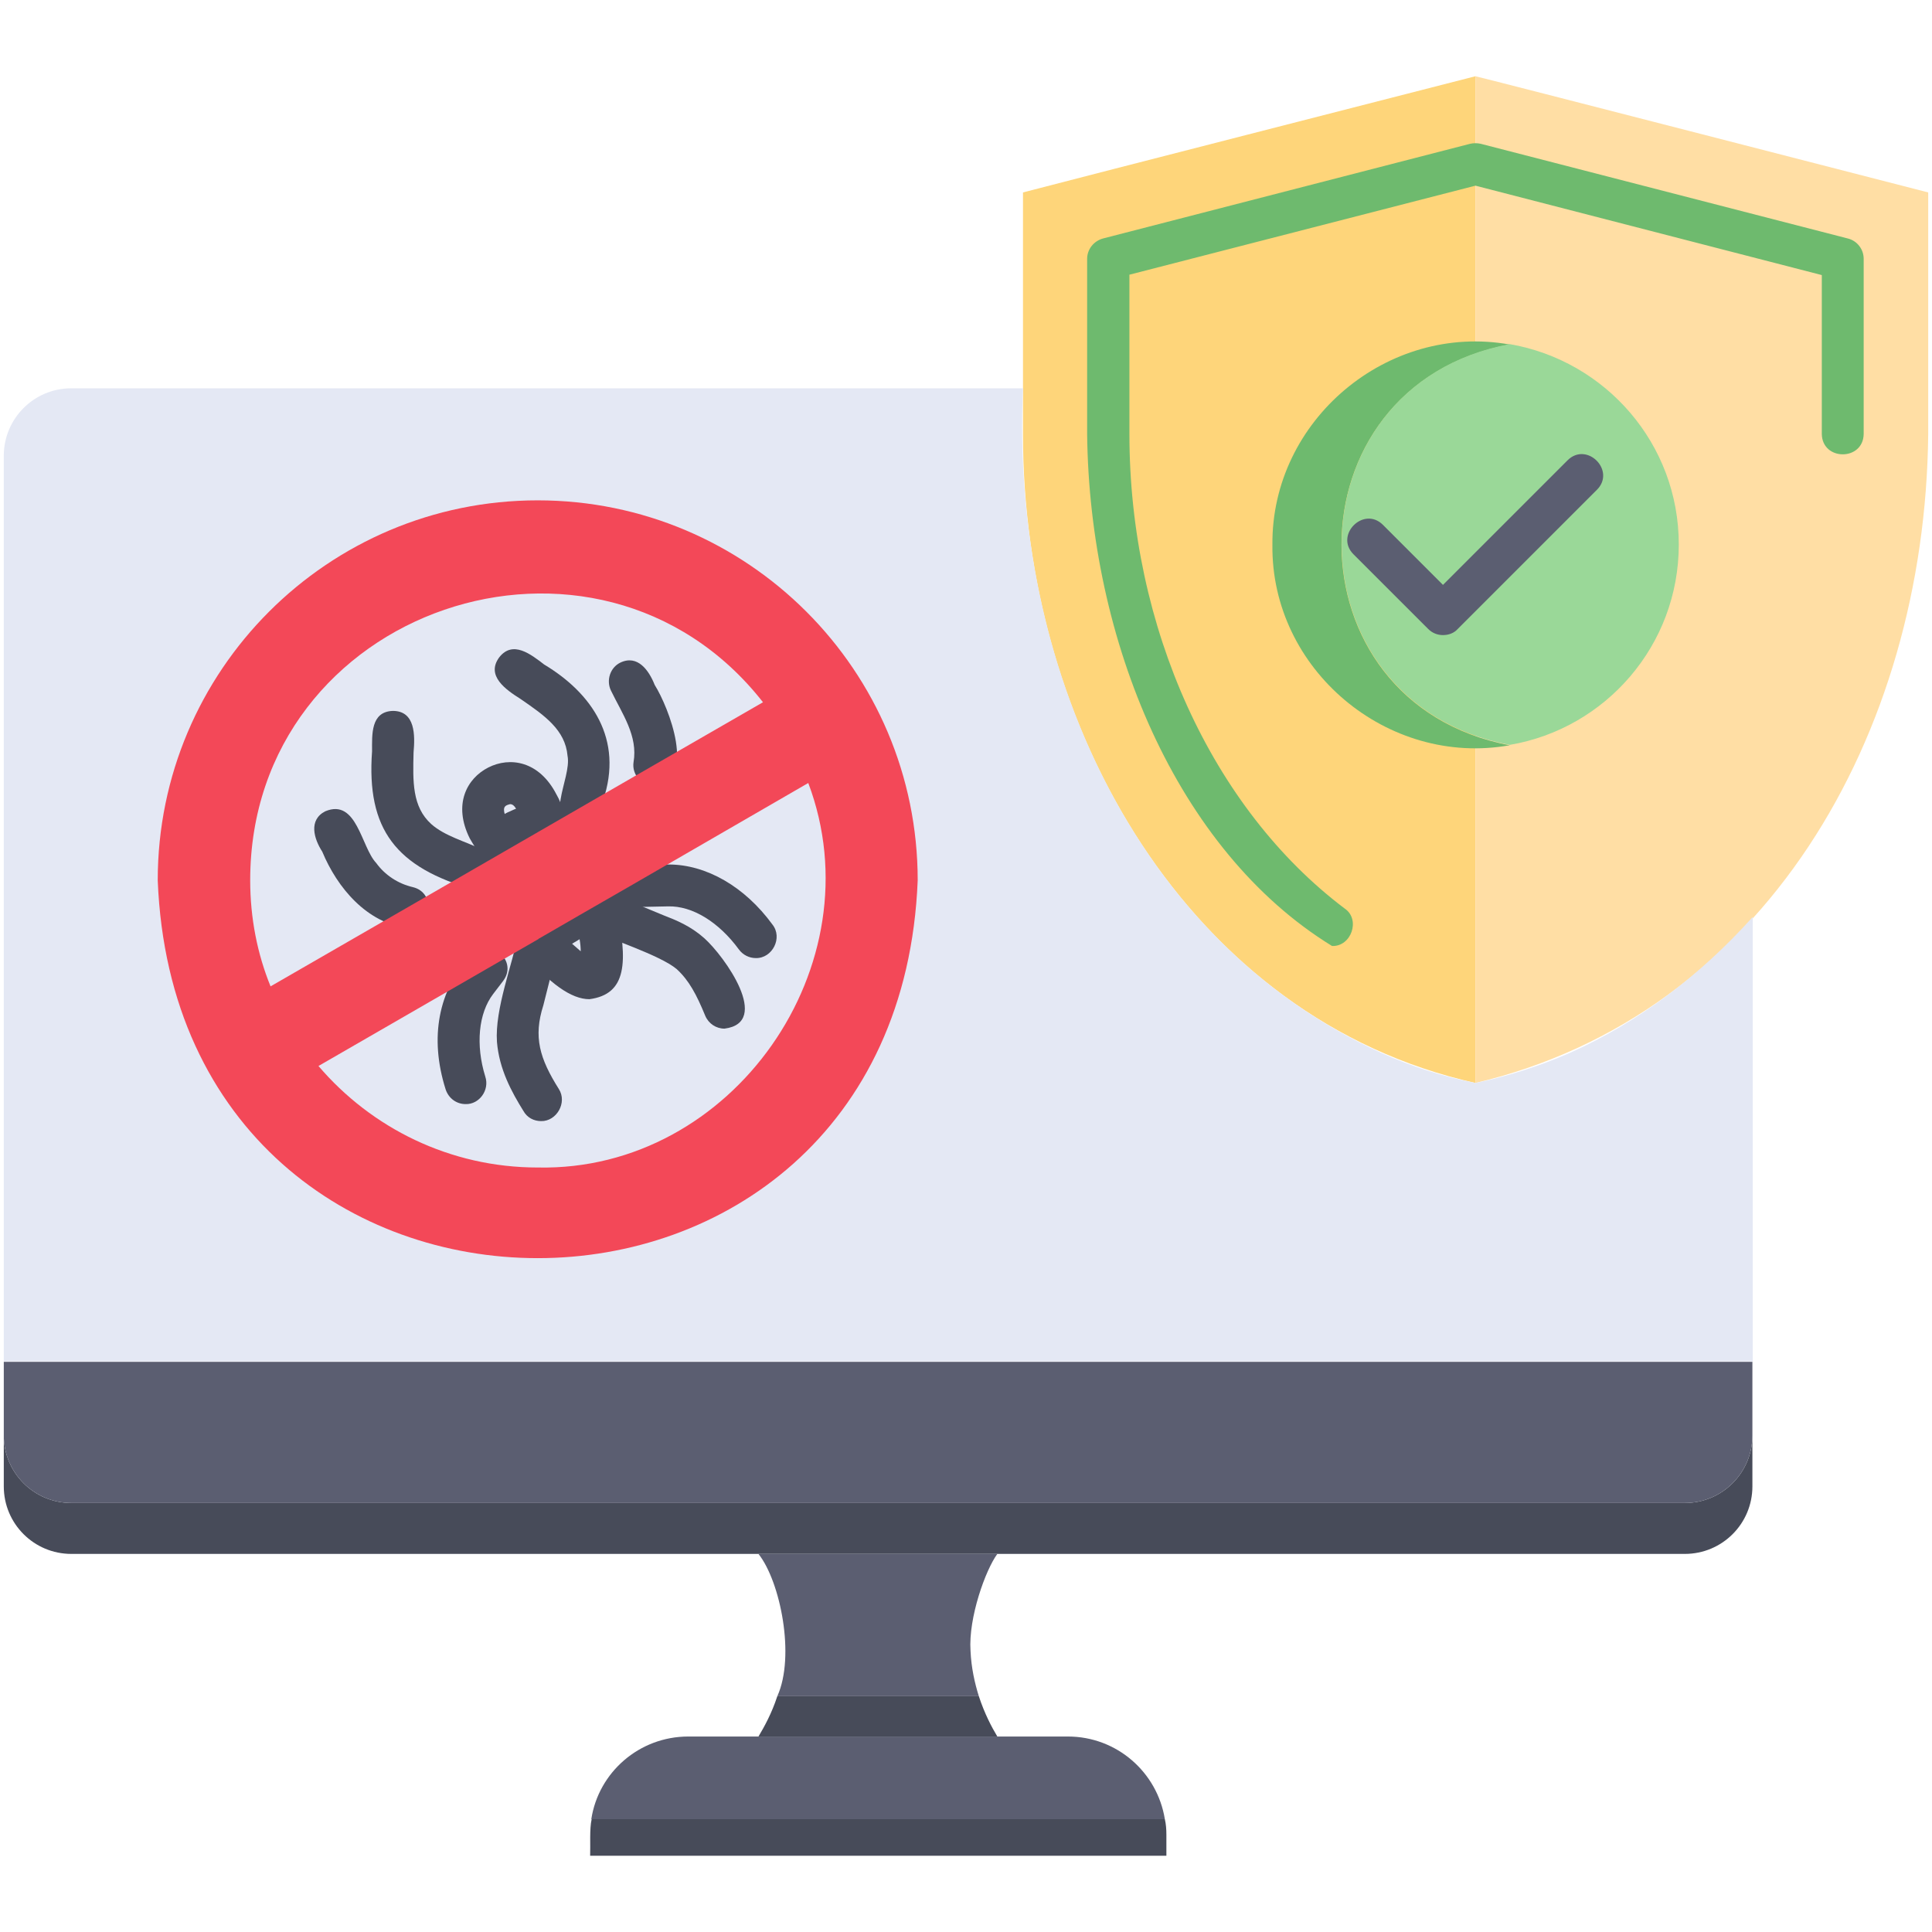 <svg width="50" height="50" viewBox="0 0 50 50" fill="none" xmlns="http://www.w3.org/2000/svg">
<path d="M38.184 1.973V28.027C30.771 26.367 26.465 18.818 26.475 11.23V4.98C28.418 4.473 36.094 2.51 38.184 1.973Z" fill="#FED57A"/>
<path d="M49.902 4.98V11.23C49.824 19.062 45.625 26.27 38.184 28.027V1.973C38.184 1.963 49.902 4.98 49.902 4.98Z" fill="#FFDEA4"/>
<path d="M34.473 24.482C30.449 22.012 28.193 16.572 28.135 11.23V6.699C28.135 6.455 28.301 6.24 28.545 6.172L38.047 3.721C38.135 3.701 38.232 3.701 38.32 3.721L47.822 6.172C48.057 6.23 48.232 6.445 48.232 6.699V11.23C48.223 11.934 47.158 11.934 47.148 11.23V7.119L38.184 4.805L29.229 7.109V11.23C29.229 16.23 31.367 20.928 34.805 23.516C35.215 23.799 34.971 24.502 34.473 24.482Z" fill="#6EBA6E"/>
<path d="M39.072 19.287C35.908 19.854 32.891 17.324 32.93 14.101C32.9 10.879 35.908 8.35 39.072 8.916C33.262 9.99 33.271 18.203 39.072 19.287Z" fill="#6EBA6E"/>
<path d="M43.447 14.092C43.447 16.699 41.553 18.857 39.072 19.277C33.272 18.193 33.272 9.98 39.072 8.906C41.553 9.336 43.447 11.484 43.447 14.092Z" fill="#9AD898"/>
<path d="M37.344 16.436C37.207 16.436 37.071 16.387 36.963 16.279L35.029 14.346C34.531 13.848 35.293 13.086 35.791 13.584L37.344 15.137L40.567 11.914C41.065 11.416 41.826 12.178 41.328 12.676L37.725 16.279C37.627 16.387 37.49 16.436 37.344 16.436Z" fill="#5B5E71"/>
<path d="M45.352 37.148V38.467C45.352 39.434 44.57 40.215 43.603 40.215H1.846C0.879 40.215 0.098 39.434 0.098 38.467V37.148C0.098 38.115 0.879 38.897 1.846 38.897H43.603C44.57 38.897 45.352 38.115 45.352 37.148Z" fill="#474B59"/>
<path d="M45.352 35.244V37.148C45.352 38.115 44.57 38.897 43.603 38.897H1.846C0.879 38.897 0.098 38.115 0.098 37.148V35.244H45.352Z" fill="#5B5E71"/>
<path d="M30.186 47.48V48.027H15.273C15.283 47.773 15.254 47.324 15.312 47.08H30.146C30.176 47.207 30.186 47.344 30.186 47.48Z" fill="#474B59"/>
<path d="M30.146 47.08H15.303C15.488 45.869 16.543 44.941 17.812 44.941H27.637C28.906 44.941 29.951 45.869 30.146 47.08Z" fill="#5B5E71"/>
<path d="M45.361 23.73V35.234H0.098V11.797C0.098 10.83 0.879 10.049 1.846 10.049H26.475C26.152 17.139 29.385 24.365 35.742 27.246C36.523 27.598 37.344 27.861 38.184 28.027C39.033 27.852 39.853 27.588 40.635 27.246C42.402 26.455 44.004 25.244 45.361 23.73Z" fill="#E4E8F4"/>
<path d="M25.811 44.941H19.629C19.775 44.697 19.971 44.346 20.117 43.897H25.332C25.479 44.346 25.664 44.697 25.811 44.941Z" fill="#474B59"/>
<path d="M25.117 42.725C25.137 43.164 25.225 43.555 25.332 43.897H20.117C20.586 42.861 20.195 40.928 19.629 40.215H25.811C25.508 40.625 25.059 41.865 25.117 42.725Z" fill="#5B5E71"/>
<path d="M12.93 22.646C11.904 22.51 12.559 21.24 13.203 20.996C13.691 20.752 14.58 20.664 14.697 21.338C14.717 21.553 14.609 21.758 14.434 21.865C14.248 21.943 13.135 22.695 12.93 22.646Z" fill="#474B59"/>
<path d="M15.254 25.859C14.785 25.859 14.229 25.459 13.535 24.648C13.32 24.404 13.389 23.984 13.682 23.828L15.127 22.998C15.274 22.91 15.449 22.9 15.606 22.969C15.801 23.047 15.908 23.232 15.938 23.428C16.27 24.922 16.211 25.732 15.254 25.859ZM14.805 24.424C14.893 24.502 14.971 24.57 15.029 24.619C15.029 24.531 15.02 24.424 15 24.307L14.805 24.424Z" fill="#474B59"/>
<path d="M12.998 22.471C12.588 22.451 12.354 22.031 12.158 21.699C11.719 20.82 12.08 20.146 12.637 19.863C13.193 19.58 13.955 19.688 14.404 20.566C14.697 21.064 14.795 22.002 13.984 21.904C13.896 21.885 13.809 21.904 13.701 21.953C13.399 22.129 13.408 22.48 12.998 22.471ZM13.203 20.811C13.096 20.84 12.998 20.859 13.066 21.084C13.164 21.025 13.262 20.977 13.359 20.938C13.301 20.83 13.242 20.811 13.203 20.811Z" fill="#474B59"/>
<path d="M18.75 26.621C18.535 26.621 18.34 26.494 18.252 26.289C18.027 25.742 17.832 25.371 17.51 25.078C17.08 24.717 15.742 24.287 15.215 24.043C14.941 23.926 14.805 23.613 14.922 23.34C15.039 23.066 15.352 22.93 15.625 23.047L17.158 23.682C17.51 23.818 17.871 23.965 18.223 24.277C18.76 24.756 19.971 26.465 18.75 26.621Z" fill="#474B59"/>
<path d="M15.01 21.455C13.984 21.338 14.805 20.156 14.688 19.561C14.629 18.887 14.092 18.516 13.467 18.086C13.096 17.852 12.568 17.49 12.92 17.012C13.271 16.562 13.74 16.934 14.082 17.197C15.303 17.93 16.152 19.121 15.605 20.723C15.557 21.055 15.42 21.465 15.01 21.455Z" fill="#474B59"/>
<path d="M19.56 24.795C19.394 24.795 19.228 24.717 19.121 24.57C18.613 23.877 17.93 23.438 17.285 23.457L16.308 23.477C15.595 23.506 15.586 22.402 16.289 22.393L17.265 22.373H17.305C18.281 22.373 19.277 22.949 19.99 23.926C20.264 24.268 19.99 24.805 19.56 24.795Z" fill="#474B59"/>
<path d="M16.934 20.342C16.611 20.342 16.348 20.049 16.396 19.727C16.514 19.043 16.104 18.477 15.811 17.871C15.684 17.607 15.791 17.275 16.055 17.148C16.504 16.934 16.797 17.354 16.943 17.725C17.305 18.301 18.047 20.186 16.934 20.342Z" fill="#474B59"/>
<path d="M14.004 29.014C13.818 29.014 13.642 28.926 13.545 28.75C13.242 28.262 12.92 27.676 12.861 26.963C12.803 26.113 13.261 24.961 13.418 24.16C13.594 23.477 14.638 23.74 14.463 24.424L14.062 26.016C13.799 26.836 13.965 27.393 14.463 28.184C14.687 28.535 14.404 29.023 14.004 29.014Z" fill="#474B59"/>
<path d="M12.275 23.027C10.244 22.451 9.482 21.465 9.629 19.443C9.629 19.014 9.59 18.418 10.166 18.398C10.752 18.398 10.742 19.033 10.703 19.473C10.684 20.225 10.664 20.879 11.162 21.328C11.514 21.641 12.051 21.777 12.49 21.992C13.027 22.217 12.842 23.047 12.275 23.027Z" fill="#474B59"/>
<path d="M12.051 28.574C11.816 28.574 11.611 28.428 11.533 28.193C11.104 26.836 11.357 25.635 12.158 24.736C12.588 24.18 13.447 24.824 13.018 25.391L12.764 25.723C12.383 26.221 12.305 27.041 12.559 27.861C12.676 28.213 12.402 28.584 12.051 28.574Z" fill="#474B59"/>
<path d="M10.557 24.023C9.492 23.887 8.73 22.979 8.34 22.041C8.125 21.709 7.978 21.221 8.418 20.996C9.238 20.654 9.346 21.924 9.736 22.334C9.961 22.646 10.303 22.871 10.684 22.959C11.299 23.105 11.182 24.033 10.557 24.023Z" fill="#474B59"/>
<path d="M13.945 24.834C13.145 24.814 13.291 23.604 14.072 23.76C14.688 23.896 14.58 24.844 13.945 24.834Z" fill="#474B59"/>
<path d="M13.916 12.949C8.486 12.949 4.082 17.354 4.082 22.783C4.6 35.82 23.232 35.82 23.75 22.783C23.75 17.354 19.346 12.949 13.916 12.949ZM6.475 22.783C6.475 15.723 15.459 12.705 19.746 18.174L16.934 19.795C14.922 20.957 12.568 22.314 10.557 23.477L7.002 25.527C6.66 24.688 6.475 23.76 6.475 22.783ZM13.916 30.215C11.641 30.215 9.609 29.189 8.242 27.588C9.229 27.021 13.027 24.824 13.945 24.297C13.945 24.297 13.945 24.287 13.945 24.277C13.945 24.277 13.945 24.287 13.955 24.287C14.512 23.965 15.762 23.242 16.309 22.93L20.918 20.264C22.695 24.971 18.965 30.322 13.916 30.215Z" fill="#F34858"/>
</svg>
